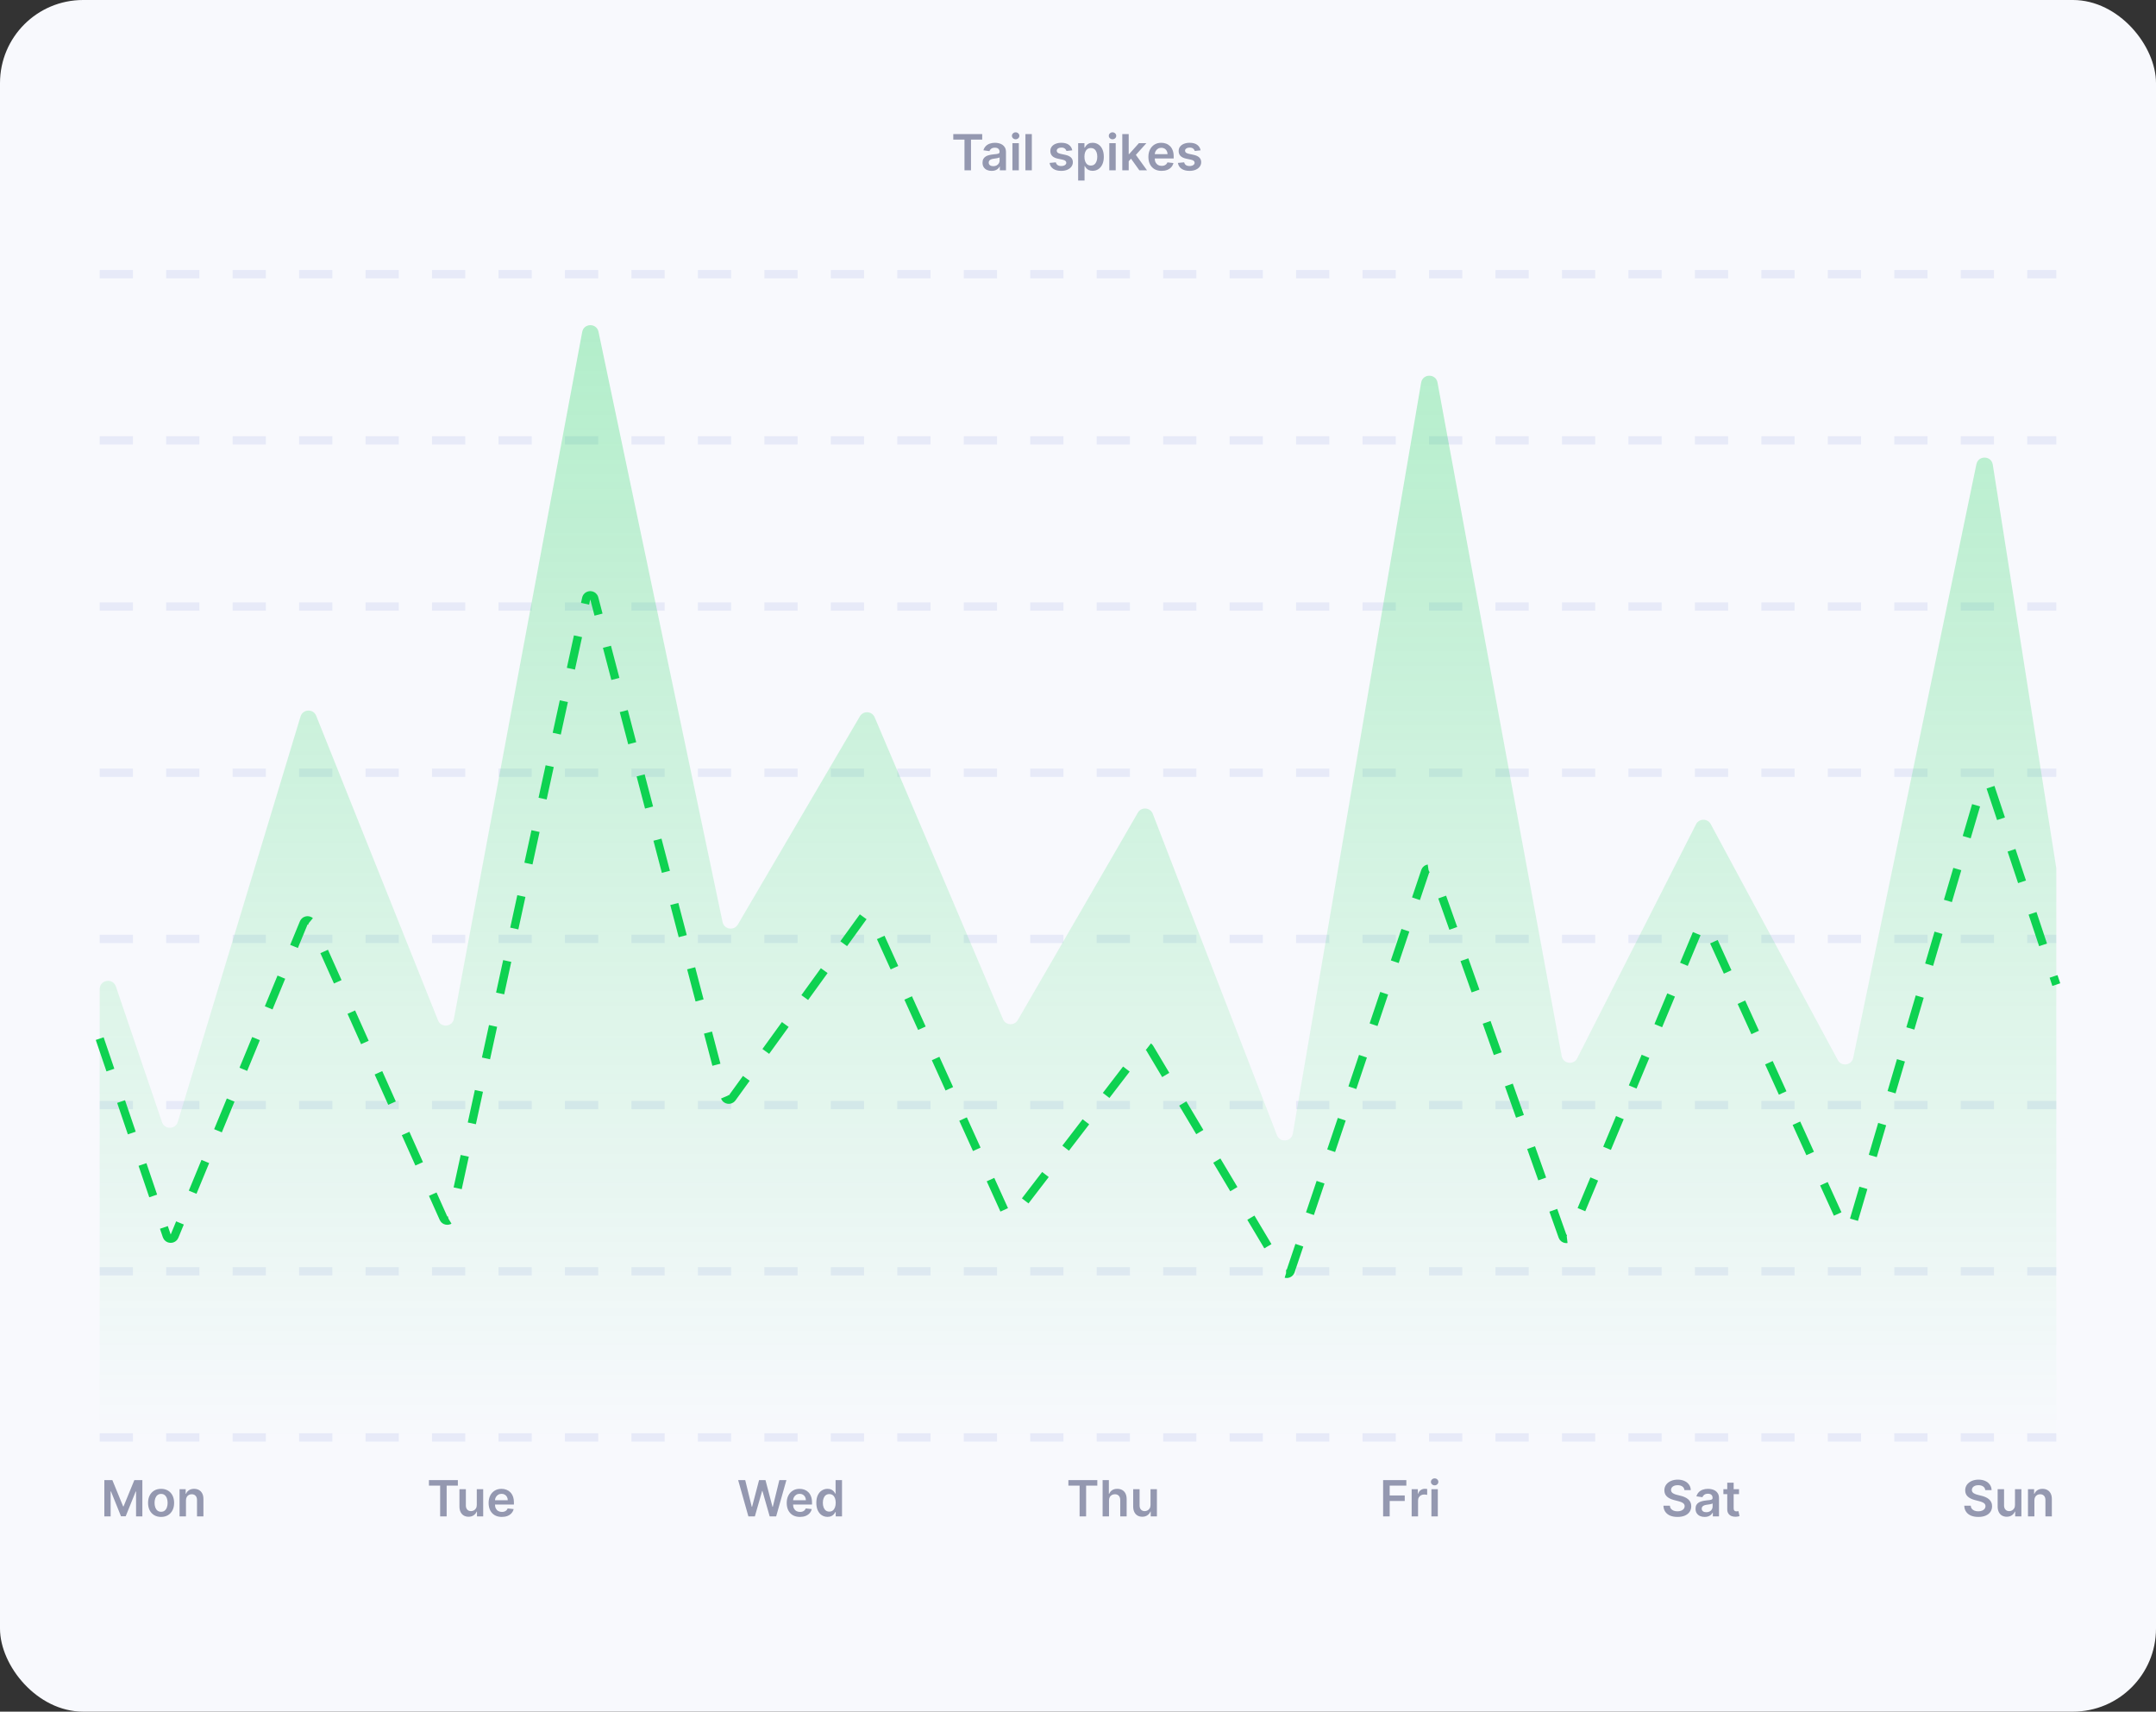 <svg width="519" height="412" viewBox="0 0 519 412" fill="none" xmlns="http://www.w3.org/2000/svg">
<rect x="0" y="0" width="519" height="412" fill="#333333" stroke="none"/>
<rect width="519" height="412" rx="20" fill="#F8F9FD"/>
<line x1="24" y1="306" x2="495" y2="306" stroke="#E7EAF8" stroke-width="2" stroke-dasharray="8 8"/>
<line x1="24" y1="346" x2="495" y2="346" stroke="#E7EAF8" stroke-width="2" stroke-dasharray="8 8"/>
<line x1="24" y1="266" x2="495" y2="266" stroke="#E7EAF8" stroke-width="2" stroke-dasharray="8 8"/>
<line x1="24" y1="226" x2="495" y2="226" stroke="#E7EAF8" stroke-width="2" stroke-dasharray="8 8"/>
<line x1="24" y1="186" x2="495" y2="186" stroke="#E7EAF8" stroke-width="2" stroke-dasharray="8 8"/>
<line x1="24" y1="106" x2="495" y2="106" stroke="#E7EAF8" stroke-width="2" stroke-dasharray="8 8"/>
<line x1="24" y1="146" x2="495" y2="146" stroke="#E7EAF8" stroke-width="2" stroke-dasharray="8 8"/>
<line x1="24" y1="66" x2="495" y2="66" stroke="#E7EAF8" stroke-width="2" stroke-dasharray="8 8"/>
<path d="M25.117 356.273H27.051L29.642 362.597H29.744L32.335 356.273H34.27V365H32.753V359.004H32.672L30.26 364.974H29.127L26.715 358.991H26.634V365H25.117V356.273ZM38.779 365.128C38.139 365.128 37.585 364.987 37.117 364.706C36.648 364.425 36.284 364.031 36.026 363.526C35.77 363.02 35.642 362.429 35.642 361.753C35.642 361.077 35.77 360.484 36.026 359.976C36.284 359.467 36.648 359.072 37.117 358.791C37.585 358.51 38.139 358.369 38.779 358.369C39.418 358.369 39.972 358.51 40.441 358.791C40.909 359.072 41.272 359.467 41.527 359.976C41.786 360.484 41.915 361.077 41.915 361.753C41.915 362.429 41.786 363.02 41.527 363.526C41.272 364.031 40.909 364.425 40.441 364.706C39.972 364.987 39.418 365.128 38.779 365.128ZM38.787 363.892C39.134 363.892 39.423 363.797 39.656 363.607C39.889 363.413 40.063 363.155 40.176 362.831C40.293 362.507 40.351 362.146 40.351 361.749C40.351 361.348 40.293 360.986 40.176 360.662C40.063 360.335 39.889 360.075 39.656 359.882C39.423 359.689 39.134 359.592 38.787 359.592C38.432 359.592 38.136 359.689 37.901 359.882C37.668 360.075 37.493 360.335 37.377 360.662C37.263 360.986 37.206 361.348 37.206 361.749C37.206 362.146 37.263 362.507 37.377 362.831C37.493 363.155 37.668 363.413 37.901 363.607C38.136 363.797 38.432 363.892 38.787 363.892ZM44.767 361.165V365H43.224V358.455H44.699V359.567H44.775C44.926 359.2 45.166 358.909 45.496 358.693C45.828 358.477 46.239 358.369 46.727 358.369C47.179 358.369 47.572 358.466 47.907 358.659C48.246 358.852 48.507 359.132 48.692 359.499C48.879 359.865 48.971 360.31 48.969 360.832V365H47.426V361.071C47.426 360.634 47.312 360.291 47.085 360.044C46.861 359.797 46.55 359.673 46.152 359.673C45.882 359.673 45.642 359.733 45.432 359.852C45.224 359.969 45.061 360.138 44.942 360.359C44.825 360.581 44.767 360.849 44.767 361.165Z" fill="#9498B0"/>
<path d="M103.255 357.598V356.273H110.218V357.598H107.52V365H105.952V357.598H103.255ZM114.773 362.247V358.455H116.316V365H114.82V363.837H114.752C114.604 364.203 114.361 364.503 114.023 364.736C113.688 364.969 113.275 365.085 112.783 365.085C112.354 365.085 111.975 364.99 111.645 364.8C111.319 364.607 111.063 364.327 110.878 363.96C110.694 363.591 110.601 363.145 110.601 362.622V358.455H112.144V362.384C112.144 362.798 112.257 363.128 112.485 363.372C112.712 363.616 113.01 363.739 113.38 363.739C113.607 363.739 113.827 363.683 114.04 363.572C114.253 363.462 114.428 363.297 114.564 363.078C114.703 362.857 114.773 362.58 114.773 362.247ZM120.8 365.128C120.143 365.128 119.577 364.991 119.099 364.719C118.625 364.443 118.26 364.054 118.004 363.551C117.749 363.045 117.621 362.45 117.621 361.766C117.621 361.092 117.749 360.501 118.004 359.993C118.263 359.482 118.624 359.084 119.087 358.8C119.55 358.513 120.094 358.369 120.719 358.369C121.122 358.369 121.503 358.435 121.861 358.565C122.222 358.693 122.54 358.892 122.815 359.162C123.094 359.432 123.313 359.776 123.472 360.193C123.631 360.608 123.71 361.102 123.71 361.676V362.149H118.345V361.109H122.232C122.229 360.814 122.165 360.551 122.04 360.321C121.915 360.088 121.74 359.905 121.516 359.771C121.294 359.638 121.036 359.571 120.74 359.571C120.425 359.571 120.148 359.648 119.909 359.801C119.67 359.952 119.484 360.151 119.351 360.398C119.22 360.642 119.153 360.911 119.151 361.203V362.111C119.151 362.491 119.22 362.818 119.359 363.091C119.499 363.361 119.693 363.568 119.943 363.713C120.193 363.855 120.486 363.926 120.821 363.926C121.045 363.926 121.249 363.895 121.43 363.832C121.612 363.767 121.77 363.672 121.903 363.547C122.037 363.422 122.138 363.267 122.206 363.082L123.646 363.244C123.555 363.625 123.382 363.957 123.126 364.241C122.874 364.523 122.55 364.741 122.155 364.898C121.76 365.051 121.308 365.128 120.8 365.128Z" fill="#9498B0"/>
<path d="M180.154 365L177.691 356.273H179.392L180.964 362.686H181.045L182.724 356.273H184.271L185.954 362.69H186.031L187.603 356.273H189.304L186.841 365H185.281L183.534 358.876H183.466L181.714 365H180.154ZM192.561 365.128C191.905 365.128 191.338 364.991 190.861 364.719C190.387 364.443 190.022 364.054 189.766 363.551C189.51 363.045 189.382 362.45 189.382 361.766C189.382 361.092 189.51 360.501 189.766 359.993C190.025 359.482 190.385 359.084 190.848 358.8C191.311 358.513 191.855 358.369 192.48 358.369C192.884 358.369 193.265 358.435 193.623 358.565C193.983 358.693 194.301 358.892 194.577 359.162C194.855 359.432 195.074 359.776 195.233 360.193C195.392 360.608 195.472 361.102 195.472 361.676V362.149H190.107V361.109H193.993C193.99 360.814 193.926 360.551 193.801 360.321C193.676 360.088 193.502 359.905 193.277 359.771C193.056 359.638 192.797 359.571 192.502 359.571C192.186 359.571 191.909 359.648 191.671 359.801C191.432 359.952 191.246 360.151 191.113 360.398C190.982 360.642 190.915 360.911 190.912 361.203V362.111C190.912 362.491 190.982 362.818 191.121 363.091C191.26 363.361 191.455 363.568 191.705 363.713C191.955 363.855 192.248 363.926 192.583 363.926C192.807 363.926 193.01 363.895 193.192 363.832C193.374 363.767 193.532 363.672 193.665 363.547C193.799 363.422 193.9 363.267 193.968 363.082L195.408 363.244C195.317 363.625 195.144 363.957 194.888 364.241C194.635 364.523 194.311 364.741 193.917 364.898C193.522 365.051 193.07 365.128 192.561 365.128ZM199.206 365.115C198.692 365.115 198.232 364.983 197.825 364.719C197.419 364.455 197.098 364.071 196.862 363.568C196.626 363.065 196.509 362.455 196.509 361.736C196.509 361.009 196.628 360.395 196.866 359.895C197.108 359.392 197.433 359.013 197.842 358.757C198.251 358.499 198.707 358.369 199.21 358.369C199.594 358.369 199.909 358.435 200.156 358.565C200.403 358.693 200.599 358.848 200.744 359.03C200.889 359.209 201.001 359.378 201.081 359.537H201.145V356.273H202.692V365H201.175V363.969H201.081C201.001 364.128 200.886 364.297 200.736 364.476C200.585 364.652 200.386 364.803 200.139 364.928C199.892 365.053 199.581 365.115 199.206 365.115ZM199.636 363.849C199.963 363.849 200.241 363.761 200.472 363.585C200.702 363.406 200.876 363.158 200.996 362.839C201.115 362.521 201.175 362.151 201.175 361.727C201.175 361.304 201.115 360.936 200.996 360.624C200.879 360.311 200.706 360.068 200.476 359.895C200.249 359.722 199.969 359.635 199.636 359.635C199.293 359.635 199.006 359.724 198.776 359.903C198.545 360.082 198.372 360.33 198.256 360.645C198.139 360.96 198.081 361.321 198.081 361.727C198.081 362.136 198.139 362.501 198.256 362.822C198.375 363.141 198.55 363.392 198.78 363.577C199.013 363.759 199.298 363.849 199.636 363.849Z" fill="#9498B0"/>
<path d="M257.186 357.598V356.273H264.149V357.598H261.452V365H259.884V357.598H257.186ZM266.966 361.165V365H265.423V356.273H266.932V359.567H267.009C267.162 359.197 267.399 358.906 267.72 358.693C268.044 358.477 268.456 358.369 268.956 358.369C269.411 358.369 269.807 358.464 270.145 358.655C270.483 358.845 270.744 359.124 270.929 359.49C271.117 359.857 271.21 360.304 271.21 360.832V365H269.668V361.071C269.668 360.631 269.554 360.288 269.327 360.044C269.102 359.797 268.787 359.673 268.381 359.673C268.108 359.673 267.864 359.733 267.648 359.852C267.435 359.969 267.267 360.138 267.145 360.359C267.026 360.581 266.966 360.849 266.966 361.165ZM276.955 362.247V358.455H278.497V365H277.002V363.837H276.933C276.786 364.203 276.543 364.503 276.205 364.736C275.869 364.969 275.456 365.085 274.965 365.085C274.536 365.085 274.156 364.99 273.827 364.8C273.5 364.607 273.244 364.327 273.06 363.96C272.875 363.591 272.783 363.145 272.783 362.622V358.455H274.325V362.384C274.325 362.798 274.439 363.128 274.666 363.372C274.894 363.616 275.192 363.739 275.561 363.739C275.789 363.739 276.009 363.683 276.222 363.572C276.435 363.462 276.61 363.297 276.746 363.078C276.885 362.857 276.955 362.58 276.955 362.247Z" fill="#9498B0"/>
<path d="M332.949 365V356.273H338.54V357.598H334.53V359.967H338.156V361.293H334.53V365H332.949ZM339.818 365V358.455H341.314V359.545H341.382C341.501 359.168 341.706 358.876 341.996 358.672C342.288 358.464 342.622 358.361 342.997 358.361C343.082 358.361 343.177 358.365 343.282 358.374C343.39 358.379 343.48 358.389 343.551 358.403V359.822C343.486 359.8 343.382 359.78 343.24 359.763C343.101 359.743 342.966 359.733 342.835 359.733C342.554 359.733 342.301 359.794 342.077 359.916C341.855 360.036 341.68 360.202 341.552 360.415C341.425 360.628 341.361 360.874 341.361 361.152V365H339.818ZM344.576 365V358.455H346.118V365H344.576ZM345.351 357.526C345.107 357.526 344.897 357.445 344.721 357.283C344.545 357.118 344.456 356.92 344.456 356.69C344.456 356.457 344.545 356.26 344.721 356.098C344.897 355.933 345.107 355.851 345.351 355.851C345.599 355.851 345.809 355.933 345.982 356.098C346.158 356.26 346.246 356.457 346.246 356.69C346.246 356.92 346.158 357.118 345.982 357.283C345.809 357.445 345.599 357.526 345.351 357.526Z" fill="#9498B0"/>
<path d="M405.483 358.672C405.443 358.3 405.275 358.01 404.98 357.803C404.687 357.595 404.306 357.491 403.838 357.491C403.508 357.491 403.225 357.541 402.99 357.641C402.754 357.74 402.574 357.875 402.449 358.045C402.324 358.216 402.26 358.411 402.257 358.629C402.257 358.811 402.298 358.969 402.38 359.102C402.466 359.236 402.581 359.349 402.725 359.443C402.87 359.534 403.031 359.611 403.207 359.673C403.383 359.736 403.561 359.788 403.74 359.831L404.558 360.036C404.887 360.112 405.204 360.216 405.508 360.347C405.815 360.477 406.089 360.642 406.331 360.841C406.575 361.04 406.768 361.28 406.91 361.561C407.052 361.842 407.123 362.172 407.123 362.55C407.123 363.061 406.993 363.511 406.731 363.901C406.47 364.287 406.092 364.589 405.598 364.808C405.106 365.024 404.511 365.132 403.812 365.132C403.133 365.132 402.544 365.027 402.044 364.817C401.547 364.607 401.157 364.3 400.876 363.896C400.598 363.493 400.447 363.001 400.424 362.422H401.98C402.002 362.726 402.096 362.979 402.261 363.18C402.426 363.382 402.64 363.533 402.904 363.632C403.172 363.732 403.47 363.781 403.799 363.781C404.143 363.781 404.444 363.73 404.703 363.628C404.964 363.523 405.169 363.378 405.316 363.193C405.464 363.006 405.539 362.787 405.542 362.537C405.539 362.31 405.473 362.122 405.342 361.974C405.211 361.824 405.028 361.699 404.792 361.599C404.559 361.497 404.287 361.406 403.974 361.327L402.981 361.071C402.262 360.886 401.694 360.607 401.277 360.232C400.862 359.854 400.654 359.352 400.654 358.727C400.654 358.213 400.794 357.763 401.072 357.376C401.353 356.99 401.735 356.69 402.218 356.477C402.701 356.261 403.248 356.153 403.859 356.153C404.478 356.153 405.021 356.261 405.487 356.477C405.956 356.69 406.324 356.987 406.591 357.368C406.858 357.746 406.995 358.18 407.004 358.672H405.483ZM410.348 365.132C409.933 365.132 409.56 365.058 409.227 364.911C408.898 364.76 408.636 364.538 408.443 364.246C408.253 363.953 408.158 363.592 408.158 363.163C408.158 362.794 408.226 362.489 408.362 362.247C408.499 362.006 408.685 361.812 408.92 361.668C409.156 361.523 409.422 361.413 409.717 361.339C410.016 361.263 410.324 361.207 410.642 361.173C411.026 361.134 411.337 361.098 411.575 361.067C411.814 361.033 411.987 360.982 412.095 360.913C412.206 360.842 412.261 360.733 412.261 360.585V360.56C412.261 360.239 412.166 359.99 411.976 359.814C411.786 359.638 411.511 359.55 411.153 359.55C410.776 359.55 410.476 359.632 410.254 359.797C410.036 359.962 409.888 360.156 409.811 360.381L408.371 360.176C408.484 359.778 408.672 359.446 408.933 359.179C409.195 358.909 409.514 358.707 409.892 358.574C410.27 358.438 410.688 358.369 411.145 358.369C411.46 358.369 411.774 358.406 412.087 358.48C412.399 358.554 412.685 358.676 412.943 358.847C413.202 359.014 413.409 359.243 413.565 359.533C413.724 359.822 413.804 360.185 413.804 360.619V365H412.321V364.101H412.27C412.176 364.283 412.044 364.453 411.874 364.612C411.706 364.768 411.494 364.895 411.239 364.991C410.986 365.085 410.689 365.132 410.348 365.132ZM410.749 363.999C411.058 363.999 411.327 363.937 411.554 363.815C411.781 363.69 411.956 363.526 412.078 363.321C412.203 363.116 412.266 362.893 412.266 362.652V361.881C412.217 361.92 412.135 361.957 412.018 361.991C411.905 362.026 411.777 362.055 411.635 362.081C411.493 362.107 411.352 362.129 411.213 362.149C411.074 362.169 410.953 362.186 410.851 362.2C410.621 362.232 410.415 362.283 410.233 362.354C410.051 362.425 409.908 362.524 409.803 362.652C409.697 362.777 409.645 362.939 409.645 363.138C409.645 363.422 409.749 363.636 409.956 363.781C410.163 363.926 410.428 363.999 410.749 363.999ZM418.624 358.455V359.648H414.861V358.455H418.624ZM415.79 356.886H417.332V363.031C417.332 363.239 417.364 363.398 417.426 363.509C417.491 363.616 417.577 363.69 417.682 363.73C417.787 363.77 417.903 363.79 418.031 363.79C418.128 363.79 418.216 363.783 418.295 363.768C418.378 363.754 418.44 363.741 418.483 363.73L418.743 364.936C418.661 364.964 418.543 364.996 418.389 365.03C418.239 365.064 418.054 365.084 417.835 365.089C417.449 365.101 417.101 365.043 416.791 364.915C416.482 364.784 416.236 364.582 416.054 364.31C415.875 364.037 415.787 363.696 415.79 363.287V356.886Z" fill="#9498B0"/>
<path d="M477.901 358.672C477.861 358.3 477.693 358.01 477.398 357.803C477.105 357.595 476.724 357.491 476.256 357.491C475.926 357.491 475.643 357.541 475.408 357.641C475.172 357.74 474.991 357.875 474.866 358.045C474.741 358.216 474.678 358.411 474.675 358.629C474.675 358.811 474.716 358.969 474.798 359.102C474.884 359.236 474.999 359.349 475.143 359.443C475.288 359.534 475.449 359.611 475.625 359.673C475.801 359.736 475.979 359.788 476.158 359.831L476.976 360.036C477.305 360.112 477.622 360.216 477.926 360.347C478.233 360.477 478.507 360.642 478.749 360.841C478.993 361.04 479.186 361.28 479.328 361.561C479.47 361.842 479.541 362.172 479.541 362.55C479.541 363.061 479.411 363.511 479.149 363.901C478.888 364.287 478.51 364.589 478.016 364.808C477.524 365.024 476.929 365.132 476.23 365.132C475.551 365.132 474.962 365.027 474.462 364.817C473.964 364.607 473.575 364.3 473.294 363.896C473.016 363.493 472.865 363.001 472.842 362.422H474.398C474.42 362.726 474.514 362.979 474.679 363.18C474.844 363.382 475.058 363.533 475.322 363.632C475.589 363.732 475.888 363.781 476.217 363.781C476.561 363.781 476.862 363.73 477.121 363.628C477.382 363.523 477.587 363.378 477.734 363.193C477.882 363.006 477.957 362.787 477.96 362.537C477.957 362.31 477.891 362.122 477.76 361.974C477.629 361.824 477.446 361.699 477.21 361.599C476.977 361.497 476.705 361.406 476.392 361.327L475.399 361.071C474.68 360.886 474.112 360.607 473.695 360.232C473.28 359.854 473.072 359.352 473.072 358.727C473.072 358.213 473.212 357.763 473.49 357.376C473.771 356.99 474.153 356.69 474.636 356.477C475.119 356.261 475.666 356.153 476.277 356.153C476.896 356.153 477.439 356.261 477.905 356.477C478.374 356.69 478.741 356.987 479.009 357.368C479.276 357.746 479.413 358.18 479.422 358.672H477.901ZM485.054 362.247V358.455H486.597V365H485.101V363.837H485.033C484.885 364.203 484.642 364.503 484.304 364.736C483.969 364.969 483.556 365.085 483.064 365.085C482.635 365.085 482.256 364.99 481.926 364.8C481.6 364.607 481.344 364.327 481.159 363.96C480.975 363.591 480.882 363.145 480.882 362.622V358.455H482.425V362.384C482.425 362.798 482.539 363.128 482.766 363.372C482.993 363.616 483.292 363.739 483.661 363.739C483.888 363.739 484.108 363.683 484.321 363.572C484.534 363.462 484.709 363.297 484.846 363.078C484.985 362.857 485.054 362.58 485.054 362.247ZM489.726 361.165V365H488.183V358.455H489.658V359.567H489.734C489.885 359.2 490.125 358.909 490.455 358.693C490.787 358.477 491.197 358.369 491.686 358.369C492.138 358.369 492.531 358.466 492.866 358.659C493.205 358.852 493.466 359.132 493.651 359.499C493.838 359.865 493.93 360.31 493.928 360.832V365H492.385V361.071C492.385 360.634 492.271 360.291 492.044 360.044C491.82 359.797 491.509 359.673 491.111 359.673C490.841 359.673 490.601 359.733 490.391 359.852C490.183 359.969 490.02 360.138 489.901 360.359C489.784 360.581 489.726 360.849 489.726 361.165Z" fill="#9498B0"/>
<path opacity="0.3" d="M105.442 245.605L76.118 172.296C75.416 170.54 72.895 170.649 72.347 172.459L42.804 270.042C42.24 271.903 39.622 271.947 38.996 270.106L27.893 237.452C27.165 235.31 24 235.833 24 238.095V345C24 346.105 24.895 347 26 347H493C494.105 347 495 346.105 495 345V209.156C495 209.052 494.992 208.948 494.976 208.845L479.705 111.834C479.359 109.636 476.223 109.56 475.771 111.738L446.116 254.623C445.737 256.451 443.282 256.809 442.397 255.165L411.813 198.367C411.048 196.945 409 196.97 408.269 198.41L379.678 254.726C378.812 256.432 376.274 256.064 375.928 254.183L346.042 92.075C345.637 89.877 342.48 89.898 342.103 92.1L311.222 272.848C310.88 274.85 308.117 275.126 307.385 273.232L277.505 195.894C276.899 194.328 274.75 194.16 273.908 195.613L245.006 245.536C244.18 246.962 242.079 246.833 241.434 245.316L210.555 172.659C209.912 171.147 207.82 171.012 206.989 172.43L177.618 222.534C176.693 224.112 174.311 223.724 173.935 221.934L144.073 79.861C143.622 77.719 140.552 77.753 140.15 79.905L109.265 245.229C108.897 247.198 106.186 247.464 105.442 245.605Z" fill="url(#paint0_linear_5171_13132)"/>
<path d="M24 250L40.144 297.481C40.441 298.355 41.663 298.394 42.015 297.54L73.113 222.151C73.448 221.339 74.591 221.322 74.95 222.124L106.758 293.223C107.152 294.104 108.442 293.971 108.648 293.028L141.112 144.074C141.336 143.047 142.79 143.017 143.056 144.034L174.464 263.952C174.678 264.769 175.746 264.969 176.241 264.284L207.99 220.396C208.44 219.774 209.394 219.87 209.711 220.569L242.311 292.481C242.623 293.169 243.556 293.276 244.015 292.677L275.103 252.169C275.533 251.609 276.393 251.659 276.755 252.266L308.887 306.134C309.324 306.867 310.421 306.75 310.693 305.94L343.077 209.741C343.38 208.841 344.65 208.831 344.967 209.726L376.134 297.558C376.439 298.42 377.646 298.453 377.999 297.609L409.116 223.116C409.453 222.311 410.588 222.293 410.949 223.088L443.889 295.556C444.272 296.399 445.497 296.313 445.759 295.425L477.1 189.056C477.376 188.117 478.698 188.094 479.007 189.022L495 237" stroke="#0ED251" stroke-width="2" stroke-dasharray="8 8"/>
<path d="M229.477 33.598V32.273H236.44V33.598H233.743V41H232.175V33.598H229.477ZM238.707 41.132C238.293 41.132 237.919 41.058 237.587 40.91C237.257 40.76 236.996 40.538 236.803 40.246C236.612 39.953 236.517 39.592 236.517 39.163C236.517 38.794 236.585 38.489 236.722 38.247C236.858 38.006 237.044 37.812 237.28 37.668C237.516 37.523 237.781 37.413 238.077 37.34C238.375 37.263 238.683 37.207 239.001 37.173C239.385 37.133 239.696 37.098 239.935 37.067C240.173 37.033 240.347 36.981 240.455 36.913C240.565 36.842 240.621 36.733 240.621 36.585V36.56C240.621 36.239 240.526 35.99 240.335 35.814C240.145 35.638 239.871 35.55 239.513 35.55C239.135 35.55 238.835 35.632 238.614 35.797C238.395 35.962 238.247 36.156 238.17 36.381L236.73 36.176C236.844 35.778 237.031 35.446 237.293 35.179C237.554 34.909 237.874 34.707 238.251 34.574C238.629 34.438 239.047 34.369 239.504 34.369C239.82 34.369 240.134 34.406 240.446 34.48C240.759 34.554 241.044 34.676 241.303 34.847C241.561 35.014 241.768 35.243 241.925 35.533C242.084 35.822 242.163 36.185 242.163 36.619V41H240.68V40.101H240.629C240.536 40.283 240.403 40.453 240.233 40.612C240.065 40.769 239.854 40.895 239.598 40.992C239.345 41.085 239.048 41.132 238.707 41.132ZM239.108 39.999C239.418 39.999 239.686 39.938 239.913 39.815C240.141 39.69 240.315 39.526 240.438 39.321C240.562 39.117 240.625 38.894 240.625 38.652V37.881C240.577 37.92 240.494 37.957 240.378 37.992C240.264 38.026 240.136 38.055 239.994 38.081C239.852 38.106 239.712 38.129 239.572 38.149C239.433 38.169 239.313 38.186 239.21 38.2C238.98 38.231 238.774 38.283 238.592 38.354C238.411 38.425 238.267 38.524 238.162 38.652C238.057 38.777 238.004 38.939 238.004 39.138C238.004 39.422 238.108 39.636 238.315 39.781C238.523 39.926 238.787 39.999 239.108 39.999ZM243.714 41V34.455H245.257V41H243.714ZM244.49 33.526C244.246 33.526 244.036 33.445 243.859 33.283C243.683 33.118 243.595 32.92 243.595 32.69C243.595 32.457 243.683 32.26 243.859 32.098C244.036 31.933 244.246 31.851 244.49 31.851C244.737 31.851 244.947 31.933 245.121 32.098C245.297 32.26 245.385 32.457 245.385 32.69C245.385 32.92 245.297 33.118 245.121 33.283C244.947 33.445 244.737 33.526 244.49 33.526ZM248.386 32.273V41H246.843V32.273H248.386ZM258.122 36.185L256.716 36.338C256.676 36.196 256.607 36.062 256.507 35.938C256.411 35.812 256.28 35.712 256.115 35.635C255.95 35.558 255.749 35.52 255.51 35.52C255.189 35.52 254.919 35.59 254.7 35.729C254.484 35.868 254.378 36.048 254.381 36.27C254.378 36.46 254.447 36.615 254.589 36.734C254.734 36.854 254.973 36.952 255.305 37.028L256.422 37.267C257.041 37.401 257.501 37.612 257.803 37.902C258.107 38.192 258.26 38.571 258.263 39.04C258.26 39.452 258.139 39.815 257.901 40.131C257.665 40.443 257.337 40.688 256.916 40.864C256.496 41.04 256.013 41.128 255.467 41.128C254.666 41.128 254.021 40.96 253.533 40.625C253.044 40.287 252.753 39.817 252.659 39.215L254.163 39.07C254.232 39.365 254.376 39.588 254.598 39.739C254.82 39.889 255.108 39.965 255.463 39.965C255.83 39.965 256.124 39.889 256.345 39.739C256.57 39.588 256.682 39.402 256.682 39.18C256.682 38.993 256.609 38.838 256.464 38.716C256.322 38.594 256.101 38.5 255.8 38.435L254.683 38.2C254.055 38.07 253.591 37.849 253.29 37.54C252.989 37.227 252.839 36.832 252.842 36.355C252.839 35.952 252.949 35.602 253.17 35.307C253.395 35.008 253.706 34.778 254.104 34.617C254.504 34.452 254.966 34.369 255.489 34.369C256.256 34.369 256.859 34.533 257.3 34.859C257.743 35.186 258.017 35.628 258.122 36.185ZM259.535 43.455V34.455H261.052V35.537H261.141C261.221 35.378 261.333 35.209 261.478 35.03C261.623 34.848 261.819 34.693 262.066 34.565C262.313 34.435 262.629 34.369 263.012 34.369C263.518 34.369 263.974 34.499 264.38 34.757C264.789 35.013 265.113 35.392 265.352 35.895C265.593 36.395 265.714 37.008 265.714 37.736C265.714 38.455 265.596 39.065 265.36 39.568C265.124 40.071 264.803 40.455 264.397 40.719C263.991 40.983 263.531 41.115 263.016 41.115C262.641 41.115 262.33 41.053 262.083 40.928C261.836 40.803 261.637 40.652 261.487 40.476C261.339 40.297 261.224 40.128 261.141 39.969H261.077V43.455H259.535ZM261.048 37.727C261.048 38.151 261.107 38.521 261.227 38.84C261.349 39.158 261.523 39.406 261.751 39.585C261.981 39.761 262.259 39.849 262.586 39.849C262.927 39.849 263.212 39.758 263.442 39.577C263.673 39.392 263.846 39.141 263.962 38.822C264.082 38.501 264.141 38.136 264.141 37.727C264.141 37.321 264.083 36.96 263.967 36.645C263.85 36.33 263.677 36.082 263.447 35.903C263.217 35.724 262.93 35.635 262.586 35.635C262.256 35.635 261.977 35.722 261.746 35.895C261.516 36.068 261.342 36.311 261.222 36.624C261.106 36.936 261.048 37.304 261.048 37.727ZM267.035 41V34.455H268.577V41H267.035ZM267.81 33.526C267.566 33.526 267.356 33.445 267.18 33.283C267.004 33.118 266.915 32.92 266.915 32.69C266.915 32.457 267.004 32.26 267.18 32.098C267.356 31.933 267.566 31.851 267.81 31.851C268.058 31.851 268.268 31.933 268.441 32.098C268.617 32.26 268.705 32.457 268.705 32.69C268.705 32.92 268.617 33.118 268.441 33.283C268.268 33.445 268.058 33.526 267.81 33.526ZM271.57 38.946L271.566 37.084H271.813L274.165 34.455H275.968L273.074 37.676H272.755L271.57 38.946ZM270.164 41V32.273H271.706V41H270.164ZM274.272 41L272.141 38.021L273.181 36.935L276.117 41H274.272ZM279.624 41.128C278.968 41.128 278.401 40.992 277.924 40.719C277.449 40.443 277.084 40.054 276.828 39.551C276.573 39.045 276.445 38.45 276.445 37.766C276.445 37.092 276.573 36.501 276.828 35.993C277.087 35.481 277.448 35.084 277.911 34.8C278.374 34.513 278.918 34.369 279.543 34.369C279.946 34.369 280.327 34.435 280.685 34.565C281.046 34.693 281.364 34.892 281.64 35.162C281.918 35.432 282.137 35.776 282.296 36.193C282.455 36.608 282.534 37.102 282.534 37.676V38.149H277.169V37.109H281.056C281.053 36.814 280.989 36.551 280.864 36.321C280.739 36.088 280.564 35.905 280.34 35.771C280.118 35.638 279.86 35.571 279.564 35.571C279.249 35.571 278.972 35.648 278.733 35.801C278.495 35.952 278.309 36.151 278.175 36.398C278.044 36.642 277.978 36.91 277.975 37.203V38.111C277.975 38.492 278.044 38.818 278.184 39.091C278.323 39.361 278.517 39.568 278.767 39.713C279.017 39.855 279.31 39.926 279.645 39.926C279.87 39.926 280.073 39.895 280.255 39.832C280.436 39.767 280.594 39.672 280.728 39.547C280.861 39.422 280.962 39.267 281.03 39.082L282.471 39.244C282.38 39.625 282.206 39.957 281.951 40.242C281.698 40.523 281.374 40.742 280.979 40.898C280.584 41.051 280.132 41.128 279.624 41.128ZM289.013 36.185L287.607 36.338C287.567 36.196 287.497 36.062 287.398 35.938C287.301 35.812 287.17 35.712 287.006 35.635C286.841 35.558 286.639 35.52 286.401 35.52C286.08 35.52 285.81 35.59 285.591 35.729C285.375 35.868 285.268 36.048 285.271 36.27C285.268 36.46 285.338 36.615 285.48 36.734C285.625 36.854 285.864 36.952 286.196 37.028L287.312 37.267C287.932 37.401 288.392 37.612 288.693 37.902C288.997 38.192 289.151 38.571 289.153 39.04C289.151 39.452 289.03 39.815 288.791 40.131C288.555 40.443 288.227 40.688 287.807 40.864C287.386 41.04 286.903 41.128 286.358 41.128C285.557 41.128 284.912 40.96 284.423 40.625C283.935 40.287 283.643 39.817 283.55 39.215L285.054 39.07C285.122 39.365 285.267 39.588 285.489 39.739C285.71 39.889 285.999 39.965 286.354 39.965C286.72 39.965 287.014 39.889 287.236 39.739C287.46 39.588 287.572 39.402 287.572 39.18C287.572 38.993 287.5 38.838 287.355 38.716C287.213 38.594 286.991 38.5 286.69 38.435L285.574 38.2C284.946 38.07 284.482 37.849 284.18 37.54C283.879 37.227 283.73 36.832 283.733 36.355C283.73 35.952 283.839 35.602 284.061 35.307C284.286 35.008 284.597 34.778 284.994 34.617C285.395 34.452 285.857 34.369 286.379 34.369C287.146 34.369 287.75 34.533 288.19 34.859C288.634 35.186 288.908 35.628 289.013 36.185Z" fill="#9498B0"/>
<defs>
<linearGradient id="paint0_linear_5171_13132" x1="259.5" y1="75" x2="259.5" y2="347" gradientUnits="userSpaceOnUse">
<stop stop-color="#0ED251"/>
<stop offset="1" stop-color="#0ED251" stop-opacity="0"/>
</linearGradient>
</defs>
</svg>
